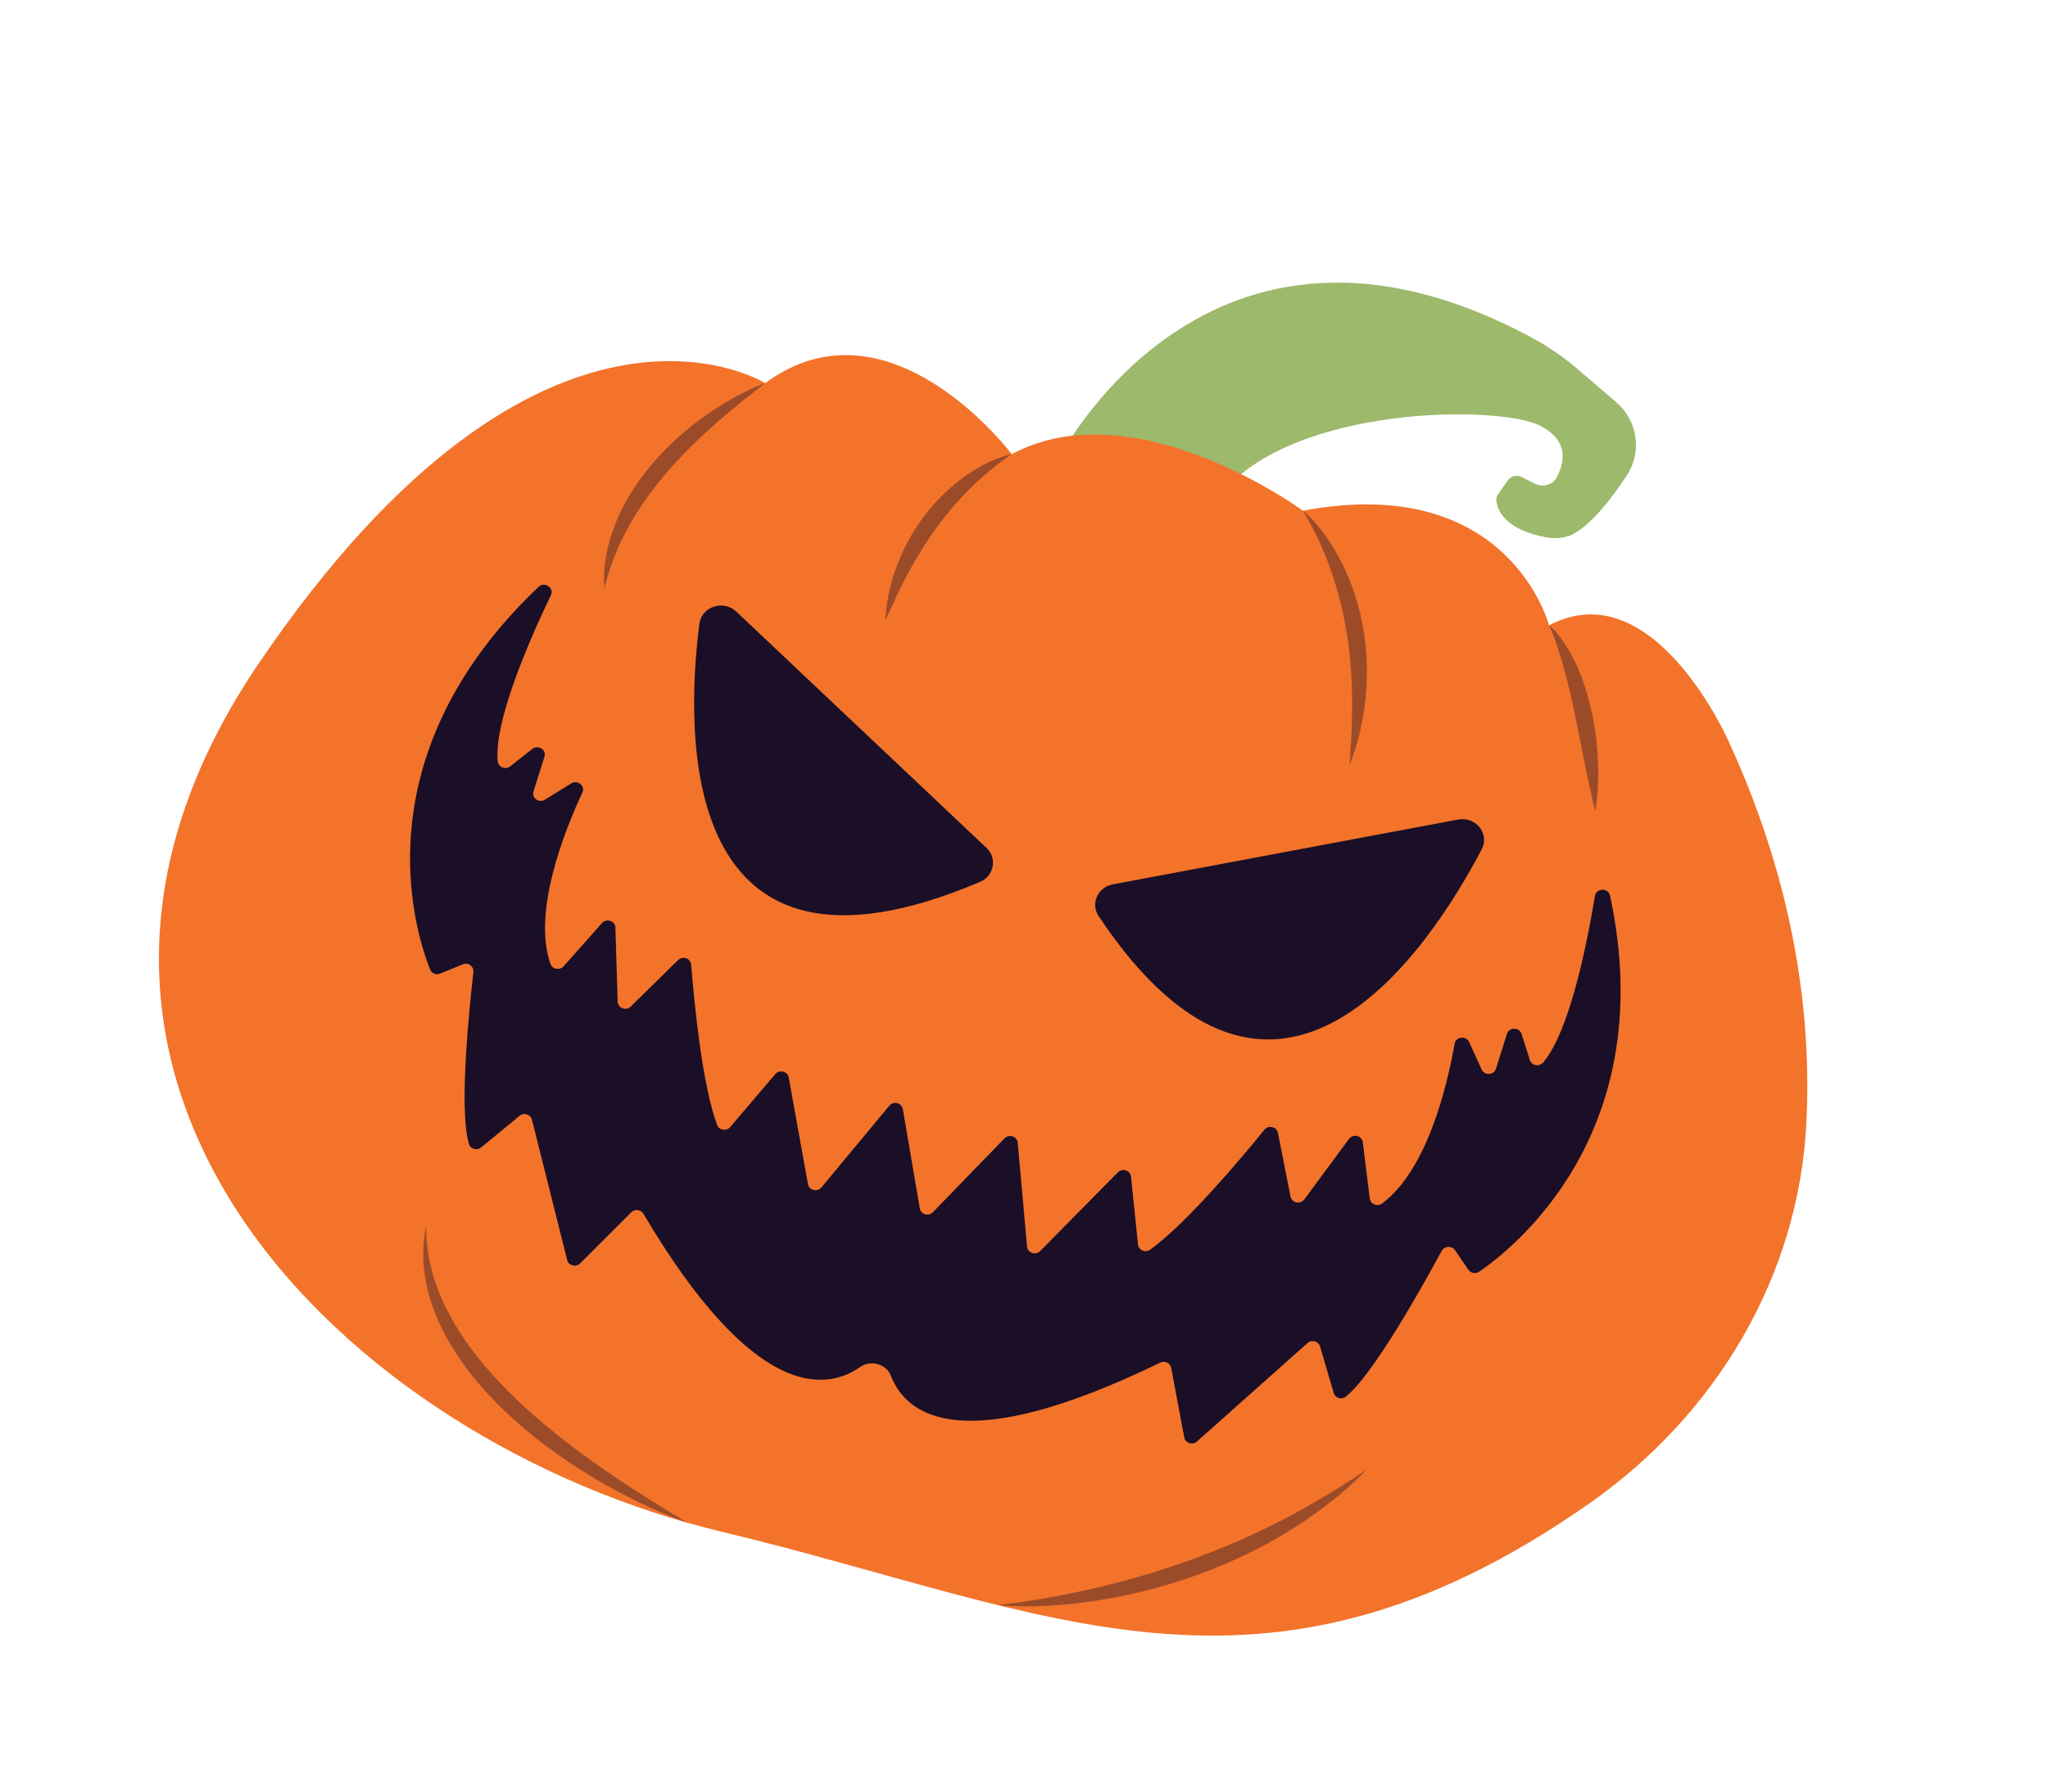 <?xml version="1.0" encoding="UTF-8"?> <svg xmlns="http://www.w3.org/2000/svg" width="88" height="77" viewBox="0 0 88 77" fill="none"> <path d="M45.42 19.845C45.42 19.845 51.803 6.986 65.81 14.505C66.512 14.882 67.171 15.336 67.771 15.849L69.425 17.265C70.363 18.068 70.575 19.401 69.908 20.423C69.288 21.373 68.473 22.433 67.675 22.911C67.331 23.117 66.909 23.171 66.51 23.104C65.775 22.98 64.446 22.608 64.295 21.522C64.281 21.422 64.315 21.317 64.374 21.233L64.798 20.635C64.925 20.457 65.17 20.397 65.37 20.497L65.963 20.793C66.297 20.959 66.712 20.841 66.886 20.522C67.208 19.929 67.448 18.975 66.225 18.319C64.332 17.304 54.209 17.442 51.918 22.109L45.42 19.845Z" fill="#9DB96C"></path> <path d="M43.473 19.52C43.473 19.52 38.221 12.523 32.88 16.467C32.88 16.467 23.365 10.514 11.152 28.46C-1.062 46.406 14.851 61.959 31.005 65.83C45.078 69.202 54.197 74.477 68.284 64.621C73.788 60.77 77.279 54.813 77.615 48.301C77.847 43.82 77.178 38.204 74.309 31.93C74.309 31.93 71.079 24.497 66.559 26.877C66.559 26.877 64.869 20.279 55.983 21.949C55.983 21.949 48.798 16.667 43.473 19.52Z" fill="#F3732B"></path> <path d="M47.814 38.008L62.65 35.223C63.414 35.079 64.016 35.834 63.668 36.499C61.469 40.699 54.863 50.876 47.205 39.37C46.852 38.839 47.169 38.129 47.814 38.008Z" fill="#1A0F26"></path> <path d="M42.392 36.445L31.636 26.285C31.083 25.763 30.145 26.073 30.051 26.811C29.456 31.474 29.079 43.446 42.112 37.901C42.713 37.646 42.86 36.886 42.392 36.445Z" fill="#1A0F26"></path> <path d="M68.533 38.503C68.178 40.656 67.432 44.332 66.312 45.66C66.144 45.859 65.814 45.806 65.736 45.56L65.378 44.436C65.284 44.139 64.844 44.14 64.751 44.437L64.279 45.932C64.191 46.211 63.787 46.234 63.665 45.967L63.127 44.786C62.997 44.501 62.558 44.55 62.504 44.856C62.183 46.675 61.323 50.287 59.386 51.725C59.184 51.875 58.887 51.752 58.857 51.51L58.558 49.092C58.523 48.807 58.138 48.713 57.965 48.948L56.043 51.551C55.876 51.778 55.507 51.701 55.453 51.429L54.912 48.69C54.859 48.425 54.506 48.34 54.333 48.553C53.351 49.76 50.957 52.614 49.413 53.714C49.211 53.858 48.923 53.726 48.898 53.487L48.598 50.569C48.571 50.302 48.227 50.189 48.034 50.385L44.696 53.767C44.501 53.963 44.155 53.848 44.131 53.578L43.73 49.111C43.706 48.84 43.357 48.725 43.163 48.925L40.086 52.099C39.901 52.29 39.566 52.194 39.523 51.937L38.793 47.666C38.747 47.397 38.389 47.308 38.212 47.521L35.297 51.033C35.121 51.245 34.765 51.158 34.717 50.891L33.89 46.309C33.842 46.044 33.49 45.956 33.312 46.165L31.376 48.438C31.217 48.625 30.901 48.582 30.816 48.355C30.164 46.623 29.819 42.979 29.698 41.455C29.676 41.186 29.333 41.07 29.136 41.263L27.102 43.26C26.9 43.458 26.548 43.327 26.54 43.05L26.443 39.865C26.434 39.578 26.059 39.453 25.865 39.672L24.219 41.529C24.054 41.716 23.735 41.661 23.654 41.429C22.87 39.207 24.241 35.743 25.025 34.057C25.157 33.773 24.819 33.501 24.546 33.67L23.415 34.369C23.159 34.528 22.835 34.295 22.923 34.016L23.395 32.52C23.488 32.224 23.122 31.991 22.872 32.188L21.924 32.936C21.717 33.1 21.411 32.97 21.386 32.715C21.22 31.017 22.723 27.558 23.672 25.577C23.823 25.261 23.397 24.978 23.139 25.223C15.414 32.569 17.854 40.104 18.485 41.673C18.551 41.838 18.748 41.914 18.919 41.843L19.887 41.444C20.117 41.349 20.368 41.532 20.341 41.771C19.787 46.735 19.952 48.528 20.153 49.174C20.219 49.389 20.501 49.459 20.679 49.313L22.324 47.957C22.51 47.804 22.8 47.893 22.857 48.121L24.371 54.156C24.431 54.397 24.747 54.479 24.927 54.3L27.126 52.101C27.278 51.949 27.541 51.986 27.649 52.169C32.365 60.144 35.458 59.807 36.969 58.747C37.418 58.433 38.086 58.625 38.278 59.124C38.925 60.806 41.308 62.721 49.848 58.566C50.044 58.47 50.285 58.578 50.324 58.785L50.886 61.779C50.931 62.023 51.242 62.122 51.432 61.953L56.181 57.724C56.361 57.564 56.654 57.642 56.72 57.868L57.308 59.867C57.372 60.083 57.647 60.173 57.827 60.029C58.368 59.597 59.541 58.19 61.949 53.76C62.065 53.547 62.379 53.527 62.517 53.728L63.093 54.571C63.194 54.72 63.402 54.761 63.553 54.659C64.985 53.684 71.374 48.694 69.181 38.49C69.108 38.149 68.59 38.16 68.533 38.503Z" fill="#1A0F26"></path> <g opacity="0.4"> <path d="M66.56 26.877C66.702 26.988 66.829 27.127 66.942 27.264C67.285 27.684 67.551 28.16 67.769 28.648C68.097 29.377 68.311 30.15 68.464 30.929C68.518 31.232 68.562 31.536 68.601 31.84C68.628 32.138 68.655 32.459 68.67 32.757C68.689 33.459 68.667 34.16 68.552 34.854C68.45 34.516 68.376 34.176 68.305 33.833C67.852 31.748 67.548 29.631 66.854 27.602C66.767 27.359 66.675 27.109 66.56 26.877Z" fill="#1A0F26"></path> <path d="M55.984 21.949C56.368 22.267 56.686 22.653 56.974 23.052C58.827 25.698 59.164 29.164 58.237 32.184C58.163 32.415 58.08 32.643 57.992 32.869C58 32.626 58.02 32.388 58.036 32.15C58.059 31.685 58.09 31.195 58.094 30.729C58.105 30.274 58.099 29.777 58.081 29.321C58.075 29.154 58.059 28.965 58.051 28.797C58.04 28.624 58.02 28.447 58.007 28.275C57.993 28.114 57.964 27.916 57.949 27.754C57.679 25.729 57.064 23.723 55.984 21.949Z" fill="#1A0F26"></path> <path d="M43.474 19.521C41.229 21.031 39.637 23.233 38.533 25.607C38.363 25.954 38.215 26.304 38.042 26.652C38.056 26.362 38.086 26.073 38.137 25.787C38.488 23.766 39.619 21.852 41.308 20.581C41.955 20.108 42.675 19.697 43.474 19.521Z" fill="#1A0F26"></path> <path d="M32.88 16.469C30.227 18.506 27.627 20.826 26.401 23.927C26.363 24.033 26.249 24.319 26.22 24.427C26.193 24.51 26.137 24.683 26.109 24.766C26.059 24.94 26.016 25.112 25.962 25.286C25.952 25.05 25.943 24.799 25.964 24.562C25.973 24.451 25.98 24.305 25.997 24.198C26.306 21.869 27.821 19.84 29.658 18.354C30.628 17.582 31.7 16.905 32.88 16.469Z" fill="#1A0F26"></path> <path d="M29.53 65.443C25.019 63.817 19.073 59.754 18.271 54.916C18.147 54.174 18.157 53.415 18.305 52.691C18.311 53.06 18.339 53.425 18.39 53.785C18.433 54.087 18.505 54.42 18.584 54.714C19.887 59.343 25.461 63 29.53 65.443Z" fill="#1A0F26"></path> <path d="M42.879 68.986C46.248 68.583 49.561 67.747 52.674 66.455C53.484 66.12 54.297 65.737 55.074 65.339C56.331 64.693 57.535 63.953 58.727 63.162C58.23 63.666 57.702 64.147 57.136 64.584C55.161 66.134 52.844 67.281 50.417 68.032C49.381 68.353 48.302 68.605 47.228 68.775C45.793 68.996 44.329 69.117 42.879 68.986Z" fill="#1A0F26"></path> </g> </svg> 